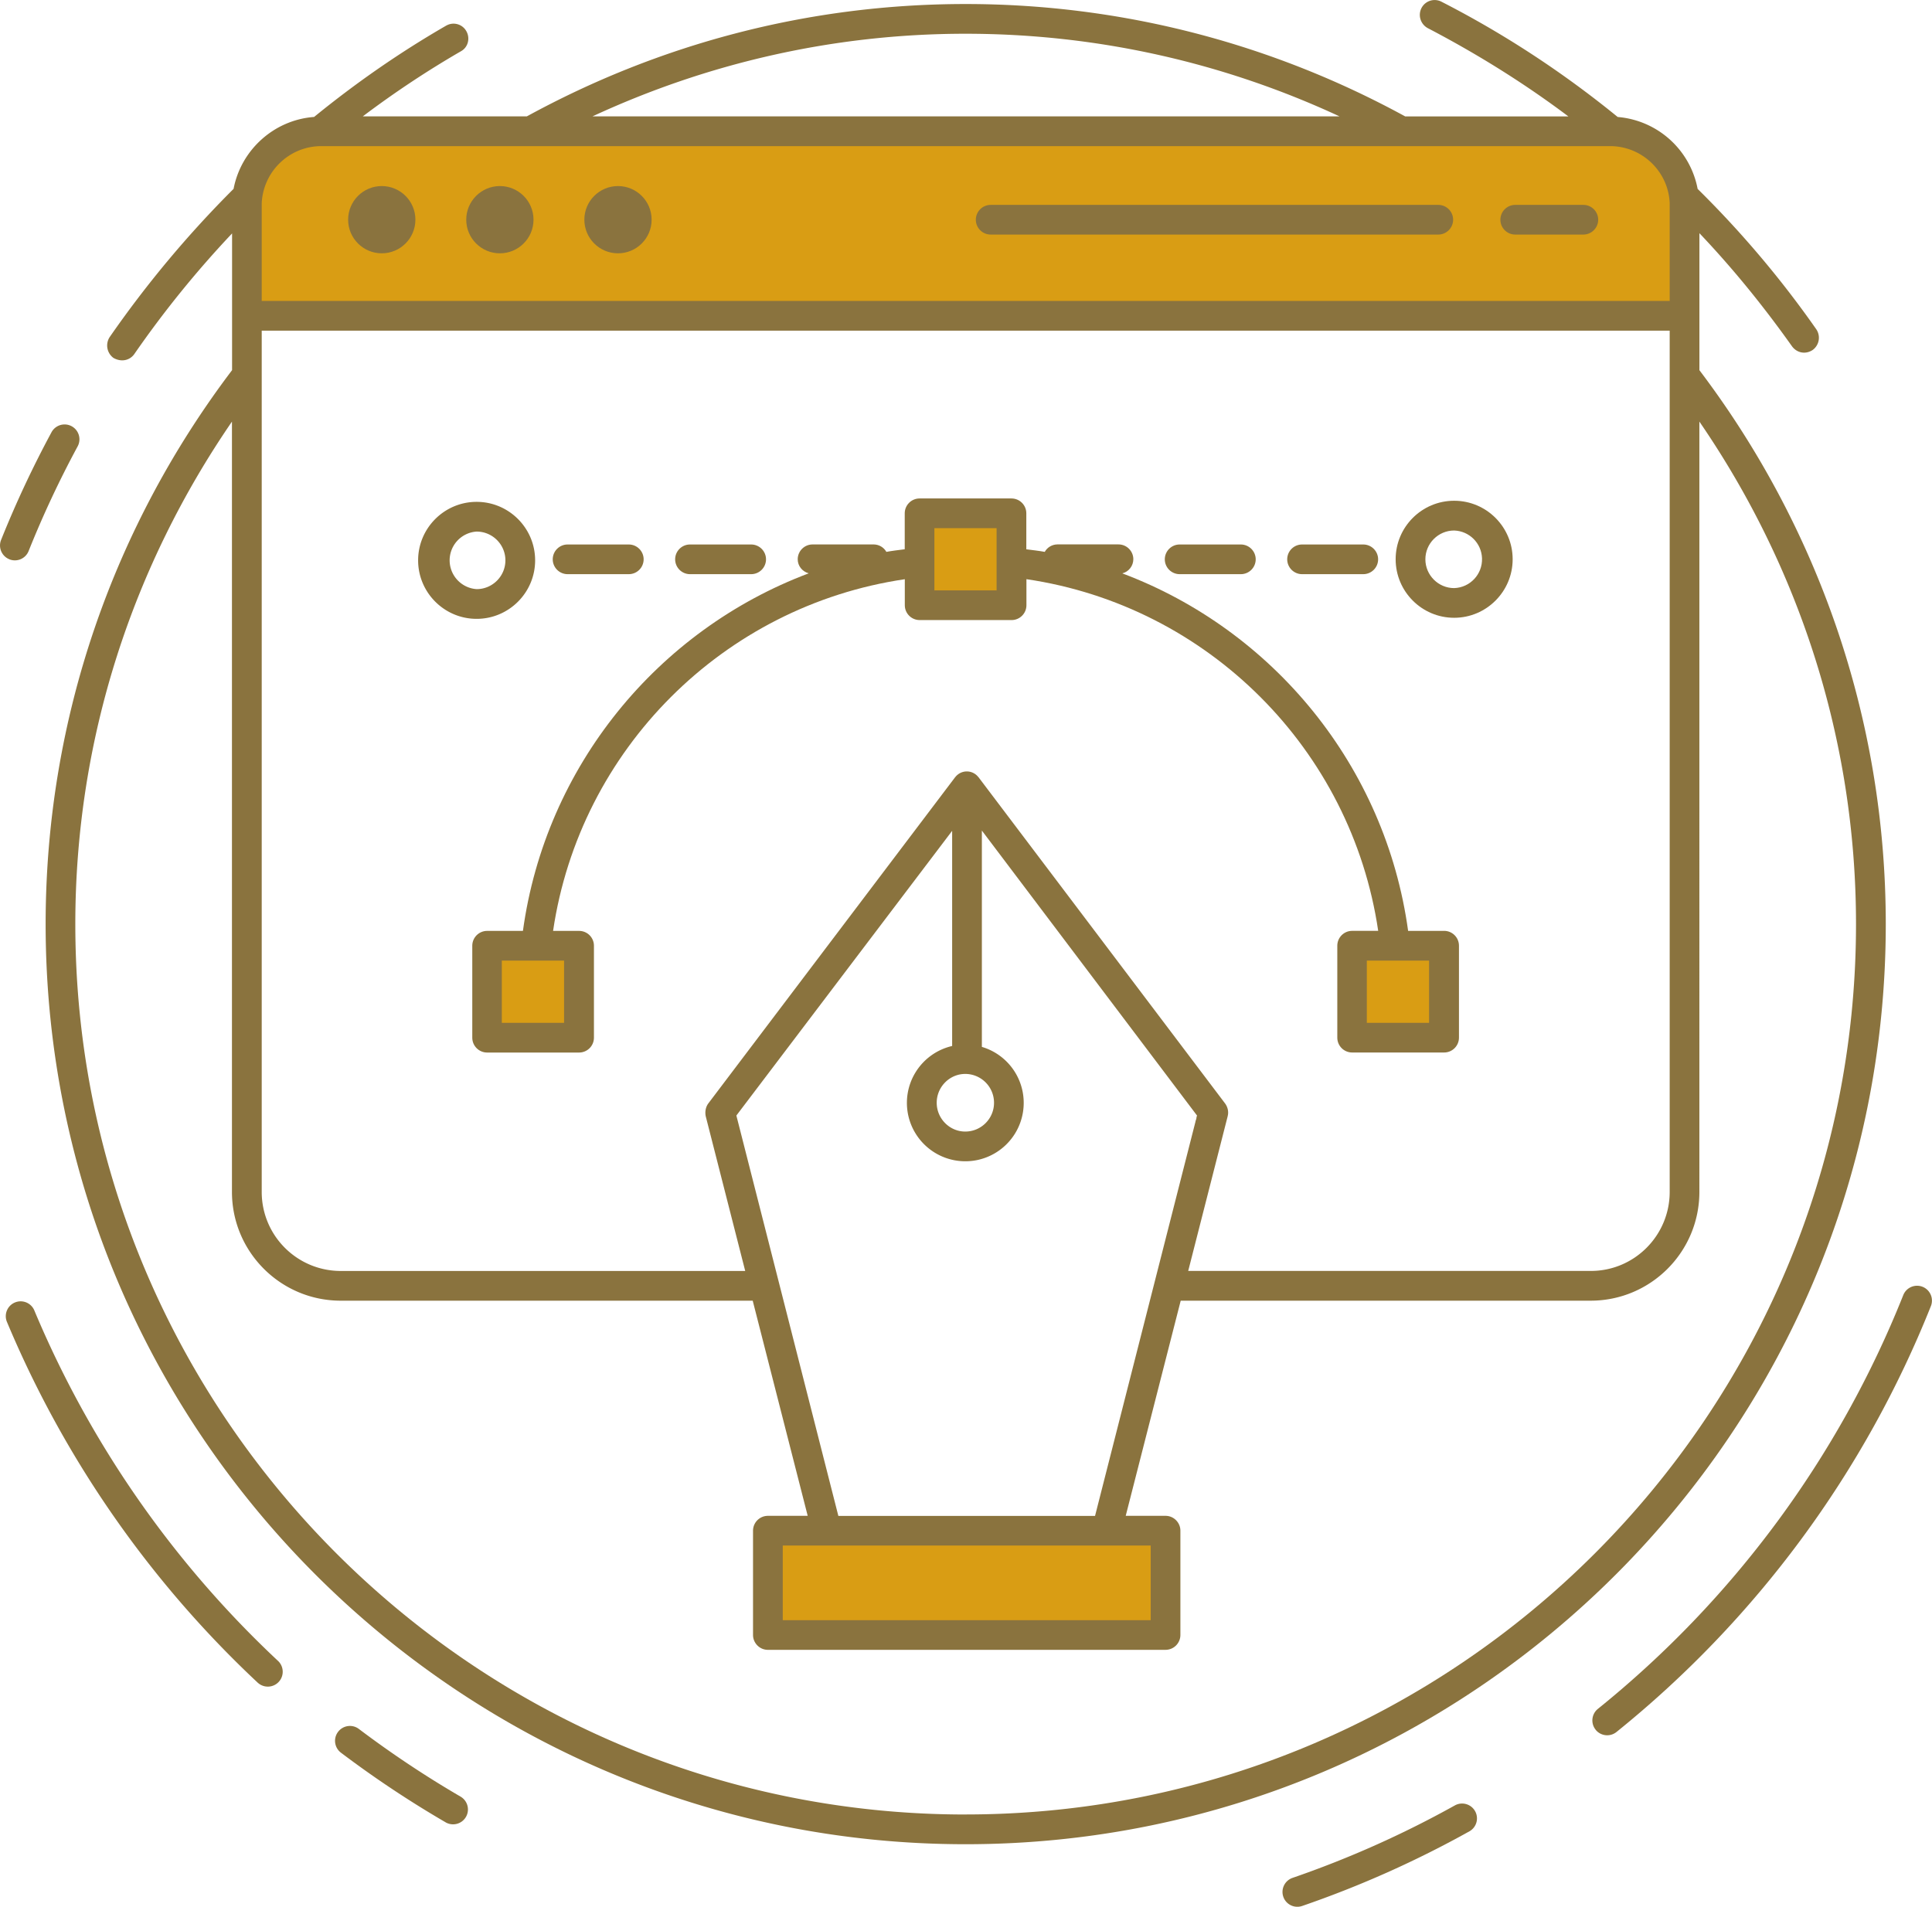 <svg xmlns="http://www.w3.org/2000/svg" viewBox="0 0 489.42 483.1" xmlns:v="https://vecta.io/nano"><style><![CDATA[.D{fill:#8a733e}.E{fill:rgba(255, 255, 255, 0)}.F{fill:#d99d14}]]></style><path d="M112.87 461.69c-9.18-5.34-18.03-11.23-26.5-17.63-1.66-1.26-1.99-3.62-.73-5.28s3.62-1.99 5.28-.73h0c8.21 6.2 16.87 11.97 25.75 17.14a3.77 3.77 0 0 1 1.36 5.15 3.77 3.77 0 0 1-5.15 1.36h0zm-47.49-35.28c-27.47-25.7-49.17-56.92-63.68-91.63-.72-1.95.27-4.12 2.22-4.84a3.76 3.76 0 0 1 4.73 1.96c14.1 33.71 35.19 64.04 61.88 89 1.46 1.48 1.45 3.87-.03 5.33-1.4 1.38-3.62 1.46-5.11.18zm338.84 11.84c-1.31-1.62-1.05-3.99.56-5.29 34.37-27.71 61.02-63.82 77.36-104.83a3.77 3.77 0 0 1 4.89-2.11 3.77 3.77 0 0 1 2.11 4.89 264.29 264.29 0 0 1-79.64 107.9c-1.62 1.31-3.99 1.05-5.29-.56h0zm-79.13 42.31a3.77 3.77 0 0 1 2.33-4.78c14.25-4.91 28.05-11.07 41.22-18.41a3.77 3.77 0 0 1 5.08 1.59 3.76 3.76 0 0 1-1.41 4.98 262.4 262.4 0 0 1-42.43 18.95 3.76 3.76 0 0 1-4.79-2.33h0zM2.38 141.7a3.77 3.77 0 0 1-2.11-4.89c3.74-9.34 8.01-18.45 12.78-27.3a3.76 3.76 0 1 1 6.62 3.58h0a255.84 255.84 0 0 0-12.42 26.52 3.75 3.75 0 0 1-4.89 2.09h0z" class="D"/><path d="M402.98,325.8H86.29c-13.14,0-23.79-10.66-23.79-23.79V57.04c0-13.14,10.66-23.79,23.79-23.79H402.98c13.14,0,23.79,10.65,23.79,23.79h0v244.95c0,13.14-10.66,23.79-23.79,23.79h0Z" class="E"/><path d="M426.77 79.99V52.18c0-10.45-8.47-18.92-18.92-18.92H81.43A18.93 18.93 0 0 0 62.5 52.17V80h364.27z" class="F"/><path d="M307.34 281.81l-26.99 106.03h-70.9L182.46 281.8l62.46-82.61 62.4 82.62z" class="E"/><path d="M194.52 387.85h100.77v26.38H194.52v-26.38z" class="F"/><path d="M430.5 93.79V59.08c8.51 8.96 16.26 18.52 23.42 28.61 1.28 1.79 3.52 2.15 5.27.98a3.83 3.83 0 0 0 .9-5.27c-8.91-12.74-18.97-24.63-30.04-35.54a22.49 22.49 0 0 0-20.25-18.22C395.95 18.35 381.04 8.56 365.15.43a3.75 3.75 0 0 0-5.04 1.58c-.98 1.88-.23 4.14 1.58 5.12 12.42 6.48 24.4 13.93 35.61 22.36h-41.34c-33.06-18.07-71-28.47-111.36-28.47s-78.08 10.39-111.13 28.46H91.91c7.98-6.02 16.26-11.52 24.85-16.49 1.81-.98 2.41-3.31 1.36-5.12-1.01-1.78-3.28-2.4-5.06-1.39l-.06.03c-11.75 6.78-22.89 14.53-33.43 23.12-10.16.75-18.52 8.36-20.4 18.22-11.58 11.55-22.08 24.13-31.4 37.57a3.91 3.91 0 0 0 .98 5.27c2.02 1.13 4.14.61 5.27-.98 7.47-10.8 15.75-21.02 24.77-30.57v34.64c-29.61 39.08-47.23 87.65-47.23 140.36 0 128.53 104.51 233.11 233.04 233.11s233.11-104.58 233.11-233.11c0-52.63-17.62-101.27-47.21-140.35zM244.6 8.55c33.81 0 65.88 7.53 94.72 20.93H150.1c28.76-13.33 60.76-20.93 94.49-20.93h0zM81.44 37.02h326.4c8.13 0 14.76 6.4 15.13 14.38v24.85H66.3V51.48c.38-8.06 7-14.46 15.13-14.46zm130.93 347.03l-25.83-101.42 54.66-72.13v54.51a14.8 14.8 0 0 0-11.08 17.75 14.8 14.8 0 0 0 17.75 11.08 14.8 14.8 0 0 0 11.08-17.75c-1.2-5.2-5.11-9.34-10.22-10.85v-54.81l54.51 72.21c-.08.23-.15.38-.15.6 0 .15-.08.23-.08.38 0 .08-.08.15-.08.23-.08.15-.08.23-.08.3l-25.45 99.92h-65.05zm79.13 7.53v18.9h-93.21v-18.9h93.21zm-46.98-119.49a7.3 7.3 0 0 1 7.29 7.31c0 4.03-3.27 7.29-7.29 7.29-3.99 0-7.23-3.31-7.23-7.3s3.24-7.3 7.23-7.3h0zM311 282.78c.3-1.13 0-2.33-.68-3.24l-62.42-82.6-.08-.08a3.69 3.69 0 0 0-5.17-.63c-.23.18-.45.39-.63.63 0 0-.08 0-.08.08l-62.49 82.6c-.68.9-.9 2.11-.68 3.24l10.01 39.23H86.33c-11.07 0-20.03-8.96-20.03-20.03V83.77h356.67v218.2c0 11.07-8.96 20.03-19.95 20.03H301l10.01-39.23zm-66.41 176.94c-124.31 0-225.51-101.2-225.51-225.58 0-47.28 14.76-91.03 39.68-127.32v195.16c0 15.21 12.35 27.56 27.56 27.56h104.36l13.93 54.51h-10.09a3.77 3.77 0 0 0-3.76 3.76v26.43c0 2.03 1.66 3.76 3.76 3.76h100.74a3.77 3.77 0 0 0 3.76-3.76v-26.43c0-2.03-1.66-3.76-3.76-3.76h-10.09l13.93-54.51h103.91c15.19-.04 27.48-12.37 27.48-27.56V106.81c24.92 36.29 39.68 80.11 39.68 127.32 0 124.39-101.2 225.58-225.58 225.58h0z" class="D"/><path d="M232.91 130.06h23.29v23.29h-23.29v-23.29zM123.34 239.62h23.29v23.29h-23.29v-23.29zm219.13 0h23.29v23.29h-23.29v-23.29z" class="F"/><path d="M298.83,145.47h15.51c2.08,0,3.76-1.69,3.76-3.76s-1.69-3.76-3.76-3.76h-15.51c-2.08,0-3.76,1.69-3.76,3.76s1.69,3.76,3.76,3.76Zm31.01,0h15.51c2.08,0,3.76-1.69,3.76-3.76s-1.69-3.76-3.76-3.76h-15.51c-2.08,0-3.76,1.69-3.76,3.76s1.69,3.76,3.76,3.76Zm-155.05,0h15.5c2.08,0,3.76-1.69,3.76-3.76s-1.69-3.76-3.76-3.76h-15.5c-2.08,0-3.76,1.69-3.76,3.76s1.69,3.76,3.76,3.76Zm-31.01,0h15.51c2.08,0,3.76-1.69,3.76-3.76s-1.69-3.76-3.76-3.76h-15.51c-2.08,0-3.76,1.69-3.76,3.76s1.69,3.76,3.76,3.76Zm222,90.38h-9.07c-5.72-41.69-34.12-76.18-72.4-90.58,1.63-.42,2.78-1.89,2.79-3.58,0-2.08-1.69-3.76-3.76-3.76h-15.5c-1.32,.02-2.54,.74-3.18,1.89-1.54-.28-3.1-.45-4.67-.65v-9.12c0-2.08-1.69-3.76-3.76-3.76h-23.28c-2.08,0-3.76,1.69-3.76,3.76v9.11c-1.56,.2-3.12,.38-4.65,.66-.65-1.15-1.87-1.87-3.19-1.88h-15.51c-2.08,0-3.76,1.69-3.76,3.76,0,1.73,1.2,3.12,2.79,3.56-38.27,14.4-66.67,48.9-72.4,90.59h-9.07c-2.08,0-3.76,1.69-3.76,3.76v23.3c0,2.08,1.69,3.76,3.76,3.76h23.3c2.08,0,3.76-1.69,3.76-3.76v-23.3c0-2.08-1.69-3.76-3.76-3.76h-6.59c6.78-45.96,43.11-82.33,89.1-89.1v6.59c0,2.08,1.69,3.76,3.76,3.76h23.29c2.08,0,3.76-1.69,3.76-3.76v-6.6c45.99,6.76,82.34,43.14,89.11,89.1h-6.6c-2.08,0-3.76,1.69-3.76,3.76v23.3c0,2.08,1.69,3.76,3.76,3.76h23.3c2.08,0,3.76-1.69,3.76-3.76v-23.3c0-2.08-1.69-3.76-3.76-3.76Zm-222.89,23.3h-15.77v-15.77h15.77v15.77Zm109.56-109.57h-15.75v-15.76h15.76v15.76Zm109.57,109.57h-15.77v-15.77h15.77v15.77Z" class="D"/><circle cx="368.37" cy="141.7" r="11.05" class="E"/><path d="M368.37,156.52c-8.18,0-14.82-6.65-14.82-14.83s6.64-14.82,14.82-14.82,14.82,6.65,14.82,14.82-6.65,14.83-14.82,14.83Zm0-22.11c-4.02,0-7.29,3.28-7.29,7.29s3.27,7.3,7.29,7.3c4.03-.13,7.19-3.5,7.06-7.53-.12-3.85-3.21-6.93-7.06-7.06Z" class="D"/><circle cx="120.74" cy="208.3" r="11.05" class="E"/><g class="D"><path d="M120.74 156.79c-8.17 0-14.82-6.65-14.82-14.82s6.65-14.82 14.82-14.82 14.82 6.65 14.82 14.82-6.65 14.82-14.82 14.82zm0-22.11a7.3 7.3 0 0 0-6.82 7.76 7.32 7.32 0 0 0 6.82 6.82c4.01 0 7.29-3.27 7.29-7.29s-3.28-7.29-7.29-7.29z"/><circle cx="96.71" cy="55.66" r="8.52"/><circle cx="126.63" cy="55.66" r="8.52"/><circle cx="156.55" cy="55.66" r="8.52"/><path d="M364.35,59.43h-113.39c-2.08,0-3.76-1.69-3.76-3.76s1.69-3.76,3.76-3.76h113.39c2.08,0,3.76,1.69,3.76,3.76s-1.69,3.76-3.76,3.76Zm36.75,0h-17.26c-2.08,0-3.76-1.69-3.76-3.76s1.69-3.76,3.76-3.76h17.26c2.08,0,3.76,1.69,3.76,3.76s-1.69,3.76-3.76,3.76Z"/></g></svg>